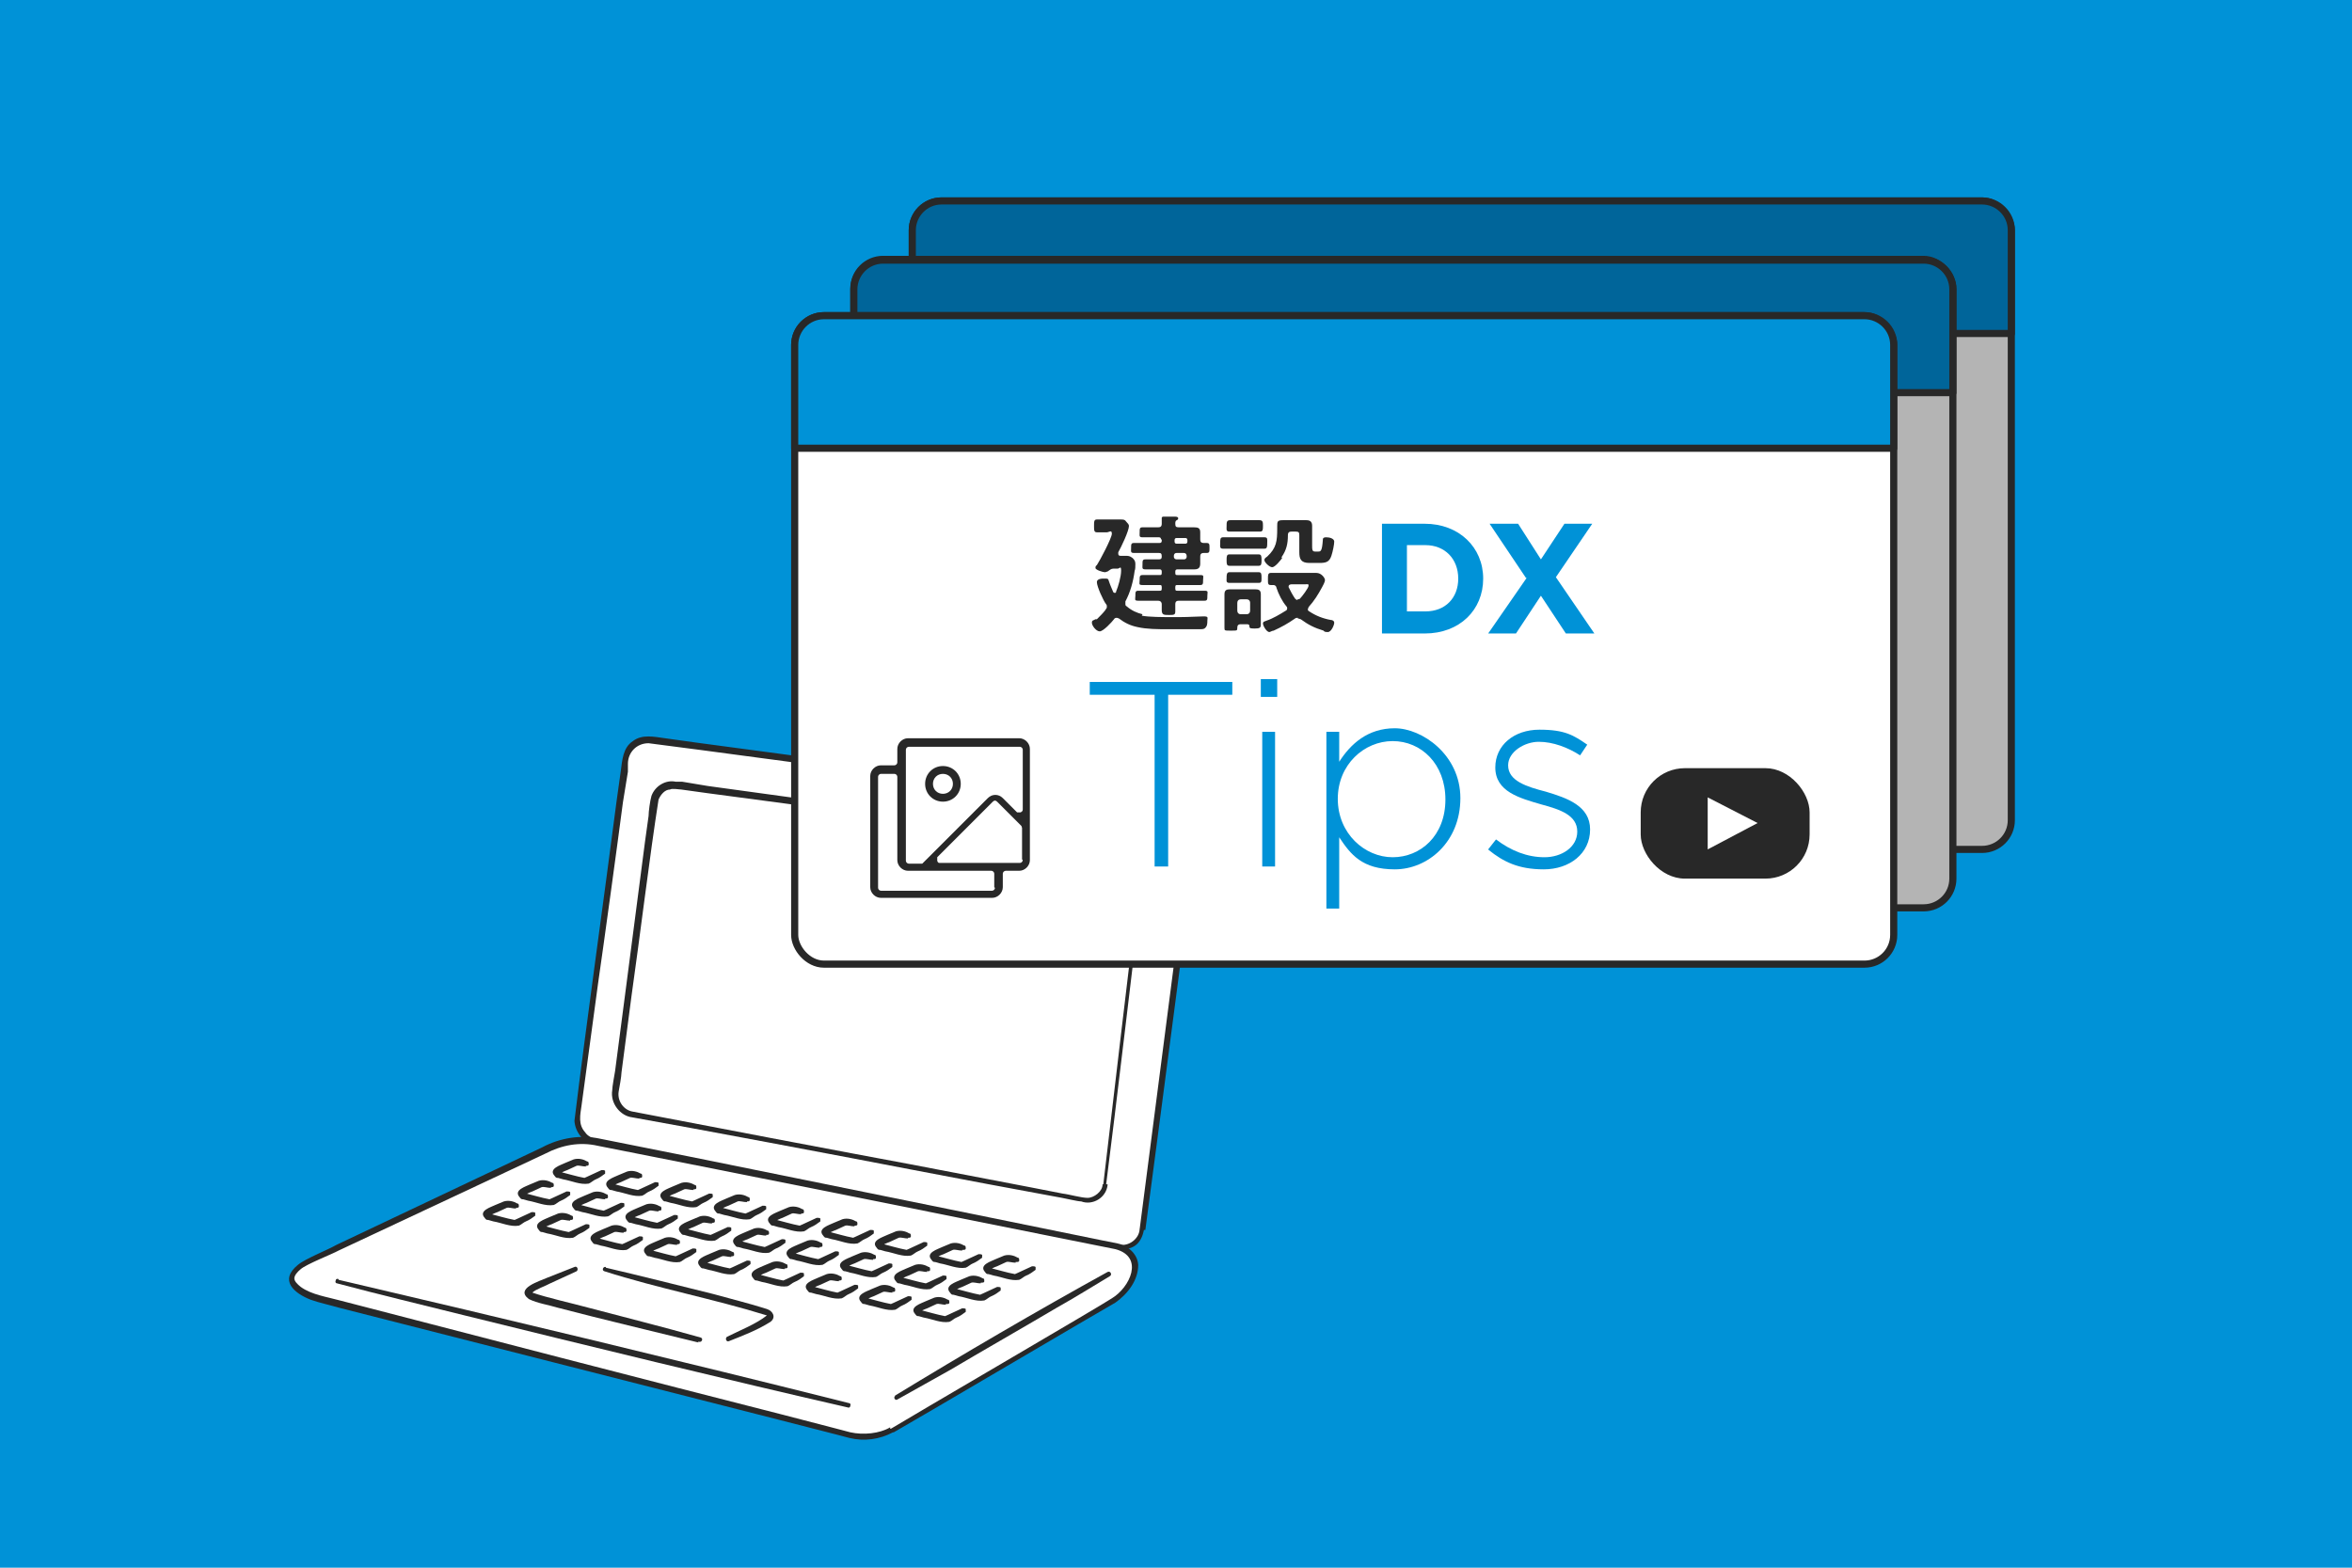<?xml version="1.0" encoding="UTF-8"?>
<svg xmlns="http://www.w3.org/2000/svg" width="330" height="220" version="1.1" viewBox="0 0 330 220">
  <defs>
    <style>
      .cls-1 {
        fill: #fff;
      }

      .cls-2, .cls-3, .cls-4 {
        fill: none;
      }

      .cls-5, .cls-6 {
        fill: #0092d7;
      }

      .cls-3, .cls-6, .cls-7 {
        stroke-linecap: round;
        stroke-linejoin: round;
      }

      .cls-3, .cls-6, .cls-7, .cls-4 {
        stroke: #282828;
      }

      .cls-8 {
        isolation: isolate;
      }

      .cls-9 {
        fill: #282828;
      }

      .cls-10 {
        fill: #b4b4b4;
      }

      .cls-7 {
        fill: #00659a;
      }

      .cls-4 {
        stroke-miterlimit: 10;
      }
    </style>
  </defs>
  <!-- Generator: Adobe Illustrator 28.7.3, SVG Export Plug-In . SVG Version: 1.2.0 Build 164)  -->
  <g>
    <g id="_レイヤー_1">
      <rect class="cls-5" width="330" height="220"/>
      <g>
        <g>
          <g>
            <path class="cls-1" d="M160.2,172.5c-.2,1.7-1.8,2.8-3.4,2.5l-73.2-14.7c-1.7-.3-2.9-2-2.6-3.7l6.7-50.1c.2-1.7,1.8-2.9,3.5-2.7l73.6,9.7c1.7.2,2.9,1.8,2.7,3.5l-7.3,55.5Z"/>
            <path class="cls-9" d="M160.5,172.6c-.8,4.1-4.7,2.5-7.6,2l-8.4-1.7c-10.7-2.1-39.5-7.9-50.5-10.1l-8.4-1.7-2.1-.4c-1.6-.3-2.8-1.8-2.9-3.4,1.6-13.2,4.2-31.6,5.9-44.8l.6-4.3c.2-1.5.3-3.3,1.7-4.2,1.3-1,3-.6,4.5-.4l4.3.6c5.4.7,20,2.7,25.5,3.4,2.7.4,36.5,4.8,38.3,5.1,1.2.2,3.1.3,4.3.7,1.5.5,2.5,2.3,2.3,3.9-1.8,13.2-5.5,41.9-7.3,55.3h-.2ZM159.9,172.5c1.8-13.7,5.4-42,7.2-55.4.2-1.3-.6-2.6-1.7-3-1-.3-3-.4-4.2-.6-1.6-.2-35.8-4.7-38.3-5-8.8-1.1-23.2-3.1-31.9-4.2-1.7,0-2.9,1.3-2.9,2.9v1.1c0,0-.7,4.3-.7,4.3-.7,5.4-2.7,20-3.5,25.5l-2.3,17c-.2,1.4-.5,2.7.5,3.8.7,1.1,2.6,1.1,3.7,1.4l8.4,1.7c11.1,2.2,39.7,8,50.5,10.2l8.4,1.7c1.4.3,2.8.6,4.2.8,1.3.1,2.6-1,2.6-2.3h0Z"/>
          </g>
          <g>
            <path class="cls-1" d="M155.1,166.3c-.2,1.4-1.5,2.4-2.9,2.1l-63.5-12c-1.4-.3-2.4-1.7-2.2-3.1l5.4-40.7c.2-1.4,1.5-2.5,3-2.3l63.3,8.5c1.4.2,2.5,1.5,2.3,3l-5.3,44.5h-.1Z"/>
            <path class="cls-9" d="M155.4,166.3c-.2,1.8-2.1,2.9-3.7,2.3-.5,0-2.1-.4-2.7-.5-4.4-.8-16.7-3.1-21.3-4-7.7-1.5-31.6-6-39-7.3-1.7-.2-3.1-2-2.8-3.8,0-.5.3-2.1.4-2.7.3-2.2,1.1-8.4,1.4-10.7.6-4.7,2.2-16.9,2.8-21.5l.5-3.6c0-.6.2-2.1.4-2.8.5-1.4,2-2.3,3.4-2h.9c0,0,3.6.6,3.6.6,12.9,1.8,36.9,5,50,6.8l7.1,1c3.4.2,4.7,1.7,4,5.1-1.1,9.1-4,33.7-5.2,43h.2ZM154.8,166.2c1.1-9.5,4-33.8,5.1-43,.6-3.1-.3-4-3.4-4.2l-7.2-1c-13.2-1.7-37.1-5-50.1-6.7l-3.6-.5c-.3,0-1.3-.2-1.6,0-.7,0-1.3.7-1.6,1.4-1.2,7.6-2.7,19.9-3.8,27.6-.3,2.3-1.1,8.5-1.4,10.7,0,.5-.3,2.2-.4,2.7-.2,1.3.7,2.6,2,2.8,7.2,1.4,31.4,6,39,7.4,4.6.9,16.8,3.2,21.3,4.1.9.1,2.6.6,3.5.6s2.1-.9,2.1-1.9h0Z"/>
          </g>
          <g>
            <path class="cls-1" d="M125.1,200.8c-1.5.9-4,1.2-5.7.8l-74.8-19.2c-1.7-.4-3.3-1.5-3.7-2.3s.6-2.1,2.1-2.9l34.4-16.2c1.5-.7,4.2-1,5.8-.7l73.3,14.8c1.7.3,2.8,1.8,2.6,3.3s-1.6,3.4-3.1,4.3l-31,18.2h0Z"/>
            <path class="cls-9" d="M125.3,201c-1.9,1-4,1.3-6.1.8l-1.9-.5-7.8-2c-17.3-4.4-44.7-11.4-62-15.8-1-.3-2.8-.7-3.9-1.1-2.3-.9-4.5-2.7-1.8-4.9,1.1-.9,4.2-2.1,5.4-2.8l28.9-13.7c2.4-1.3,5.4-1.8,8.1-1.2,14.2,2.8,40.5,8.2,54.9,11.1l15.7,3.2,2,.4c1.5.3,2.8,1.5,2.9,3,0,2.2-1.5,4.1-3.2,5.3-1.3.7-29.1,17.1-31.1,18.2h0ZM125,200.5c2.1-1.3,29.7-17.4,31-18.3,2.5-1.5,4.6-5.8.5-6.9l-2-.4c-20.9-4.2-49.8-10-70.6-14.1-2.6-.6-5.1-.1-7.4,1.1l-29,13.6c-.9.5-4.5,1.9-5.3,2.6-.5.4-.9.9-.9,1.3s.4.8.9,1.2c1.5,1.1,3.7,1.4,5.5,1.9,17.3,4.5,44.7,11.6,62,16l7.7,2,1.9.5c1.8.4,4.1.2,5.6-.7h0v.2Z"/>
          </g>
          <g>
            <line class="cls-2" x1="125.6" y1="196.1" x2="155.5" y2="178.8"/>
            <path class="cls-9" d="M125.5,195.9c9.5-5.8,20.1-12,29.9-17.4.4-.2.7.4.3.6-2.5,1.5-4.9,3-7.4,4.4-3.7,2.2-11.2,6.5-14.9,8.7-2.5,1.4-5,2.8-7.5,4.2-.3.2-.6-.3-.3-.5h-.1Z"/>
          </g>
          <g>
            <line class="cls-2" x1="47.5" y1="179.9" x2="119" y2="197.3"/>
            <path class="cls-9" d="M47.5,179.6c23.1,5.4,48.5,11.5,71.6,17.3.2,0,.3.2.2.4,0,.2-.2.3-.4.2-16.6-3.8-37.1-8.8-53.7-12.9-6-1.5-11.9-2.9-17.9-4.5-.2,0-.3-.2-.2-.4,0-.2.2-.3.4-.2h0Z"/>
          </g>
          <g>
            <g>
              <path class="cls-1" d="M85,178.2c3.8,1.1,17,4.2,22.1,5.7s-.4,1.7-1.1,2.2-1.9,1-3.8,1.8"/>
              <path class="cls-9" d="M85,177.9c4.3,1,10.7,2.6,15.1,3.7,2.5.7,5,1.3,7.5,2.1.9.3,1.3,1.2.5,1.8-1.9,1.2-3.8,1.9-5.8,2.7-.4.2-.6-.4-.3-.6,1.8-.9,4.1-1.8,5.6-3,0,0,0,.1,0,0-7.4-2.3-15.3-3.8-22.8-6.2-.4-.1-.2-.7.2-.6h0Z"/>
            </g>
            <g>
              <path class="cls-1" d="M98.1,188.2c-3.8-1.1-17.8-4.5-23-6-2.6-.8.4-1.8,1.1-2.2s2.6-1.1,4.5-2"/>
              <path class="cls-9" d="M98,188.4c-6.1-1.5-13.7-3.3-19.8-4.9-1.3-.4-2.8-.6-4-1.2-2-1.5,1.5-2.5,2.6-3l3.8-1.5c.4-.2.6.4.3.6l-3.7,1.7c-.5.3-2.2.9-2.5,1.3h0c2,.7,5.6,1.5,7.8,2.1,5.3,1.4,10.5,2.7,15.8,4.2.4.1.2.7-.2.6h-.2Z"/>
            </g>
            <g>
              <path class="cls-1" d="M82.3,163.4c-.4-.1-1.2-.4-1.6-.2-.8.3-1.5.6-2.1.9s-1,.5-.2.8c2.2.6,3.1.8,3.6.9s.5,0,.9-.3c.6-.3,1.5-.8,1.8-1"/>
              <path class="cls-9" d="M82.2,163.7c-.5,0-1-.2-1.3-.1l-1.3.6c-.3.1-1,.4-1.2.6v-.4h0c1.2.3,2.5.7,3.6.9,0,0,.7-.3,1.1-.5l1.3-.6c.2,0,.4,0,.5.1v.4c-.4.3-.8.6-1.3.8-.3.1-.7.5-1,.6-1.2.2-2.4-.4-3.6-.6l-.7-.2c-.2,0-.3,0-.5-.3-.9-1,.9-1.5,1.5-1.8.3-.1.9-.4,1.2-.5.7-.2,1.4,0,1.9.3.2,0,.2.2.2.4s-.2.2-.4.2h0Z"/>
            </g>
            <g>
              <path class="cls-1" d="M89.8,165.1c-.4-.1-1.2-.4-1.6-.2-.8.3-1.5.6-2.1.9s-1,.5-.2.8c2.2.6,3.1.8,3.6.9s.5,0,.9-.3c.6-.3,1.5-.8,1.8-1"/>
              <path class="cls-9" d="M89.7,165.4c-.5,0-1-.2-1.3-.1l-1.3.6c-.3.1-1,.4-1.2.6v-.4h0c1.2.3,2.5.7,3.6.9,0,0,.7-.3,1.1-.5l1.3-.6c.2,0,.4,0,.5.1v.4c-.4.3-.8.6-1.3.8-.3.1-.7.5-1,.6-1.2.2-2.4-.4-3.6-.6l-.7-.2c-.2,0-.3,0-.5-.3-.9-1,.9-1.5,1.5-1.8.3-.1.9-.4,1.2-.5.7-.2,1.4,0,1.9.3.2,0,.2.2.2.4s-.2.2-.4.2h0Z"/>
            </g>
            <g>
              <path class="cls-1" d="M97.4,166.8c-.4-.1-1.2-.4-1.6-.2-.8.3-1.5.6-2.1.9s-1,.5-.2.8c2.2.6,3.1.8,3.6.9s.5,0,.9-.3c.6-.3,1.5-.8,1.8-1"/>
              <path class="cls-9" d="M97.3,167c-.5,0-1-.2-1.3-.1l-1.3.6c-.3.1-1,.4-1.2.6v-.4h0c1.2.3,2.5.7,3.6.9,0,0,.7-.3,1.1-.5l1.3-.6c.2,0,.4,0,.5.1v.4c-.4.3-.8.6-1.3.8-.3.1-.7.5-1,.6-1.2.2-2.4-.4-3.6-.6l-.7-.2c-.2,0-.3,0-.5-.3-.9-1,.9-1.5,1.5-1.8.3-.1.9-.4,1.2-.5.7-.2,1.4,0,1.9.3.2,0,.2.2.2.4s-.2.2-.4.2h0Z"/>
            </g>
            <g>
              <path class="cls-1" d="M104.9,168.4c-.4-.1-1.2-.4-1.6-.2-.8.3-1.5.6-2.1.9s-1,.5-.2.8c2.2.6,3.1.8,3.6.9s.5,0,.9-.3c.6-.3,1.5-.8,1.8-1"/>
              <path class="cls-9" d="M104.8,168.7c-.5,0-1-.2-1.3-.1l-1.3.6c-.3.1-1,.4-1.2.6v-.4h0c1.2.3,2.5.7,3.6.9,0,0,.7-.3,1.1-.5l1.3-.6c.2,0,.4,0,.5.1v.4c-.4.3-.8.6-1.3.8-.3.1-.7.5-1,.6-1.2.2-2.4-.4-3.6-.6l-.7-.2c-.2,0-.3,0-.5-.3-.9-1,.9-1.5,1.5-1.8.3-.1.9-.4,1.2-.5.7-.2,1.4,0,1.9.3.2,0,.2.2.2.4s-.2.2-.4.2h0Z"/>
            </g>
            <g>
              <path class="cls-1" d="M112.4,170.1c-.4-.1-1.2-.4-1.6-.2-.8.3-1.5.6-2.1.9s-1,.5-.2.8c2.2.6,3.1.8,3.6.9s.5,0,.9-.3c.6-.3,1.5-.8,1.8-1"/>
              <path class="cls-9" d="M112.4,170.4c-.5,0-1-.2-1.3-.1l-1.3.6c-.3.1-1,.4-1.2.6v-.4h0c1.2.3,2.5.7,3.6.9,0,0,.7-.3,1.1-.5l1.3-.6c.2,0,.4,0,.5.1v.4c-.4.3-.8.6-1.3.8-.3.1-.7.5-1,.6-1.2.2-2.4-.4-3.6-.6l-.7-.2c-.2,0-.3,0-.5-.3-.9-1,.9-1.5,1.5-1.8.3-.1.9-.4,1.2-.5.7-.2,1.4,0,1.9.3.2,0,.2.2.2.4s-.2.2-.4.2h0Z"/>
            </g>
            <g>
              <path class="cls-1" d="M120,171.8c-.4-.1-1.2-.4-1.6-.2-.8.3-1.5.6-2.1.9s-1,.5-.2.8c2.2.6,3.1.8,3.6.9s.5,0,.9-.3c.6-.3,1.5-.8,1.8-1"/>
              <path class="cls-9" d="M119.9,172.1c-.5,0-1-.2-1.3-.1l-1.3.6c-.3.1-1,.4-1.2.6v-.4h0c1.2.3,2.5.7,3.6.9,0,0,.7-.3,1.1-.5l1.3-.6c.2,0,.4,0,.5.1v.4c-.4.3-.8.6-1.3.8-.3.1-.7.5-1,.6-1.2.2-2.4-.4-3.6-.6l-.7-.2c-.2,0-.3,0-.5-.3-.9-1,.9-1.5,1.5-1.8.3-.1.9-.4,1.2-.5.7-.2,1.4,0,1.9.3.2,0,.2.2.2.4s-.2.2-.4.2h0Z"/>
            </g>
            <g>
              <path class="cls-1" d="M127.5,173.5c-.4-.1-1.2-.4-1.6-.2-.8.3-1.5.6-2.1.9s-1,.5-.2.8c2.2.6,3.1.8,3.6.9s.5,0,.9-.3c.6-.3,1.5-.8,1.8-1"/>
              <path class="cls-9" d="M127.4,173.8c-.5,0-1-.2-1.3-.1l-1.3.6c-.3.1-1,.4-1.2.6v-.4h0c1.2.3,2.5.7,3.6.9,0,0,.7-.3,1.1-.5l1.3-.6c.2,0,.4,0,.5.1v.4c-.4.3-.8.6-1.3.8-.3.1-.7.5-1,.6-1.2.2-2.4-.4-3.6-.6l-.7-.2c-.2,0-.3,0-.5-.3-.9-1,.9-1.5,1.5-1.8.3-.1.9-.4,1.2-.5.7-.2,1.4,0,1.9.3.2,0,.2.2.2.4s-.2.2-.4.2h0Z"/>
            </g>
            <g>
              <path class="cls-1" d="M135.1,175.2c-.4-.1-1.2-.4-1.6-.2-.8.3-1.5.6-2.1.9s-1,.5-.2.8c2.2.6,3.1.8,3.6.9s.5,0,.9-.3c.6-.3,1.5-.8,1.8-1"/>
              <path class="cls-9" d="M135,175.5c-.5,0-1-.2-1.3-.1l-1.3.6c-.3.1-1,.4-1.2.6v-.4h.1c1.2.3,2.5.7,3.6.9,0,0,.7-.3,1.1-.5l1.3-.6c.2,0,.4,0,.5.1v.4c-.4.3-.8.6-1.3.8-.3.1-.7.5-1,.6-1.2.2-2.4-.4-3.6-.6l-.7-.2c-.2,0-.3,0-.5-.3-.9-1,.9-1.5,1.5-1.8.3-.1.9-.4,1.2-.5.7-.2,1.4,0,1.9.3.2,0,.2.2.2.4s-.2.2-.4.2h-.1Z"/>
            </g>
            <g>
              <path class="cls-1" d="M142.6,176.9c-.4-.1-1.2-.4-1.6-.2-.8.3-1.5.6-2.1.9s-1,.5-.2.8c2.2.6,3.1.8,3.6.9s.5,0,.9-.3c.6-.3,1.5-.8,1.8-1"/>
              <path class="cls-9" d="M142.5,177.2c-.5,0-1-.2-1.3-.1l-1.3.6c-.3.1-1,.4-1.2.6v-.4h.1c1.2.3,2.5.7,3.6.9,0,0,.7-.3,1.1-.5l1.3-.6c.2,0,.4,0,.5.1v.4c-.4.3-.8.6-1.3.8-.3.1-.7.5-1,.6-1.2.2-2.4-.4-3.6-.6l-.7-.2c-.2,0-.3,0-.5-.3-.9-1,.9-1.5,1.5-1.8.3-.1.9-.4,1.2-.5.7-.2,1.4,0,1.9.3.2,0,.2.2.2.4s-.2.2-.4.2h-.1Z"/>
            </g>
            <g>
              <path class="cls-1" d="M77.4,166.4c-.4-.1-1.2-.4-1.6-.2-.8.3-1.5.6-2.1.9s-1,.5-.2.8c2.2.6,3.1.8,3.6.9s.5,0,.9-.3c.6-.3,1.5-.8,1.8-1"/>
              <path class="cls-9" d="M77.3,166.7c-.5,0-1-.2-1.3-.1l-1.3.6c-.3.1-1,.4-1.2.6v-.4h0c1.2.3,2.5.7,3.6.9,0,0,.7-.3,1.1-.5l1.3-.6c.2,0,.4,0,.5.1v.4c-.4.3-.8.6-1.3.8-.3.1-.7.5-1,.6-1.2.2-2.4-.4-3.6-.6l-.7-.2c-.2,0-.3,0-.5-.3-.9-1,.9-1.5,1.5-1.8.3-.1.9-.4,1.2-.5.7-.2,1.4,0,1.9.3.2,0,.2.2.2.4s-.2.2-.4.2h0Z"/>
            </g>
            <g>
              <path class="cls-1" d="M84.9,168.1c-.4-.1-1.2-.4-1.6-.2-.8.3-1.5.6-2.1.9s-1,.5-.2.8c2.2.6,3.1.8,3.6.9s.5,0,.9-.3c.6-.3,1.5-.8,1.8-1"/>
              <path class="cls-9" d="M84.9,168.3c-.5,0-1-.2-1.3-.1l-1.3.6c-.3.1-1,.4-1.2.6v-.4h0c1.2.3,2.5.7,3.6.9,0,0,.7-.3,1.1-.5l1.3-.6c.2,0,.4,0,.5.1v.4c-.4.3-.8.6-1.3.8-.3.1-.7.5-1,.6-1.2.2-2.4-.4-3.6-.6l-.7-.2c-.2,0-.3,0-.5-.3-.9-1,.9-1.5,1.5-1.8.3-.1.9-.4,1.2-.5.7-.2,1.4,0,1.9.3.2,0,.2.2.2.4s-.2.2-.4.2h0Z"/>
            </g>
            <g>
              <path class="cls-1" d="M92.5,169.7c-.4-.1-1.2-.4-1.6-.2-.8.3-1.5.6-2.1.9s-1,.5-.2.8c2.2.6,3.1.8,3.6.9s.5,0,.9-.3c.6-.3,1.5-.8,1.8-1"/>
              <path class="cls-9" d="M92.4,170c-.5,0-1-.2-1.3-.1l-1.3.6c-.3.1-1,.4-1.2.6v-.4h0c1.2.3,2.5.7,3.6.9,0,0,.7-.3,1.1-.5l1.3-.6c.2,0,.4,0,.5.1v.4c-.4.3-.8.6-1.3.8-.3.1-.7.5-1,.6-1.2.2-2.4-.4-3.6-.6l-.7-.2c-.2,0-.3,0-.5-.3-.9-1,.9-1.5,1.5-1.8.3-.1.9-.4,1.2-.5.7-.2,1.4,0,1.9.3.2,0,.2.2.2.4s-.2.2-.4.2h0Z"/>
            </g>
            <g>
              <path class="cls-1" d="M100,171.4c-.4-.1-1.2-.4-1.6-.2-.8.3-1.5.6-2.1.9s-1,.5-.2.8c2.2.6,3.1.8,3.6.9s.5,0,.9-.3c.6-.3,1.5-.8,1.8-1"/>
              <path class="cls-9" d="M99.9,171.7c-.5,0-1-.2-1.3-.1l-1.3.6c-.3.1-1,.4-1.2.6v-.4h0c1.2.3,2.5.7,3.6.9,0,0,.7-.3,1.1-.5l1.3-.6c.2,0,.4,0,.5.1v.4c-.4.3-.8.6-1.3.8-.3.1-.7.5-1,.6-1.2.2-2.4-.4-3.6-.6l-.7-.2c-.2,0-.3,0-.5-.3-.9-1,.9-1.5,1.5-1.8.3-.1.9-.4,1.2-.5.7-.2,1.4,0,1.9.3.2,0,.2.2.2.4s-.2.2-.4.2h0Z"/>
            </g>
            <g>
              <path class="cls-1" d="M107.6,173.1c-.4-.1-1.2-.4-1.6-.2-.8.3-1.5.6-2.1.9s-1,.5-.2.8c2.2.6,3.1.8,3.6.9s.5,0,.9-.3c.6-.3,1.5-.8,1.8-1"/>
              <path class="cls-9" d="M107.5,173.4c-.5,0-1-.2-1.3-.1l-1.3.6c-.3.1-1,.4-1.2.6v-.4h0c1.2.3,2.5.7,3.6.9,0,0,.7-.3,1.1-.5l1.3-.6c.2,0,.4,0,.5.1v.4c-.4.3-.8.6-1.3.8-.3.1-.7.5-1,.6-1.2.2-2.4-.4-3.6-.6l-.7-.2c-.2,0-.3,0-.5-.3-.9-1,.9-1.5,1.5-1.8.3-.1.9-.4,1.2-.5.7-.2,1.4,0,1.9.3.2,0,.2.2.2.4s-.2.2-.4.2h0Z"/>
            </g>
            <g>
              <path class="cls-1" d="M115.1,174.8c-.4-.1-1.2-.4-1.6-.2-.8.3-1.5.6-2.1.9s-1,.5-.2.8c2.2.6,3.1.8,3.6.9s.5,0,.9-.3c.6-.3,1.5-.8,1.8-1"/>
              <path class="cls-9" d="M115,175.1c-.5,0-1-.2-1.3-.1l-1.3.6c-.3.1-1,.4-1.2.6v-.4h0c1.2.3,2.5.7,3.6.9,0,0,.7-.3,1.1-.5l1.3-.6c.2,0,.4,0,.5.1v.4c-.4.3-.8.6-1.3.8-.3.1-.7.5-1,.6-1.2.2-2.4-.4-3.6-.6l-.7-.2c-.2,0-.3,0-.5-.3-.9-1,.9-1.5,1.5-1.8.3-.1.9-.4,1.2-.5.7-.2,1.4,0,1.9.3.2,0,.2.2.2.4s-.2.2-.4.2h0Z"/>
            </g>
            <g>
              <path class="cls-1" d="M122.6,176.5c-.4-.1-1.2-.4-1.6-.2-.8.3-1.5.6-2.1.9s-1,.5-.2.8c2.2.6,3.1.8,3.6.9s.5,0,.9-.3c.6-.3,1.5-.8,1.8-1"/>
              <path class="cls-9" d="M122.5,176.8c-.5,0-1-.2-1.3-.1l-1.3.6c-.3.1-1,.4-1.2.6v-.4h0c1.2.3,2.5.7,3.6.9,0,0,.7-.3,1.1-.5l1.3-.6c.2,0,.4,0,.5.1v.4c-.4.3-.8.6-1.3.8-.3.1-.7.5-1,.6-1.2.2-2.4-.4-3.6-.6l-.7-.2c-.2,0-.3,0-.5-.3-.9-1,.9-1.5,1.5-1.8.3-.1.9-.4,1.2-.5.7-.2,1.4,0,1.9.3.2,0,.2.2.2.4s-.2.2-.4.2h0Z"/>
            </g>
            <g>
              <path class="cls-1" d="M130.2,178.2c-.4-.1-1.2-.4-1.6-.2-.8.3-1.5.6-2.1.9s-1,.5-.2.8c2.2.6,3.1.8,3.6.9s.5,0,.9-.3c.6-.3,1.5-.8,1.8-1"/>
              <path class="cls-9" d="M130.1,178.5c-.5,0-1-.2-1.3-.1l-1.3.6c-.3.1-1,.4-1.2.6v-.4h0c1.2.3,2.5.7,3.6.9,0,0,.7-.3,1.1-.5l1.3-.6c.2,0,.4,0,.5.1v.4c-.4.3-.8.6-1.3.8-.3.1-.7.5-1,.6-1.2.2-2.4-.4-3.6-.6l-.7-.2c-.2,0-.3,0-.5-.3-.9-1,.9-1.5,1.5-1.8.3-.1.9-.4,1.2-.5.7-.2,1.4,0,1.9.3.2,0,.2.2.2.4s-.2.2-.4.2h-.1Z"/>
            </g>
            <g>
              <path class="cls-1" d="M137.7,179.9c-.4-.1-1.2-.4-1.6-.2-.8.3-1.5.6-2.1.9s-1,.5-.2.8c2.2.6,3.1.8,3.6.9s.5,0,.9-.3c.6-.3,1.5-.8,1.8-1"/>
              <path class="cls-9" d="M137.6,180.1c-.5,0-1-.2-1.3-.1l-1.3.6c-.3.1-1,.4-1.2.6v-.4h.1c1.2.3,2.5.7,3.6.9,0,0,.7-.3,1.1-.5l1.3-.6c.2,0,.4,0,.5.1v.4c-.4.3-.8.6-1.3.8-.3.1-.7.5-1,.6-1.2.2-2.4-.4-3.6-.6l-.7-.2c-.2,0-.3,0-.5-.3-.9-1,.9-1.5,1.5-1.8.3-.1.9-.4,1.2-.5.7-.2,1.4,0,1.9.3.2,0,.2.2.2.4s-.2.2-.4.2h-.1Z"/>
            </g>
            <g>
              <path class="cls-1" d="M72.5,169.3c-.4-.1-1.2-.4-1.6-.2-.8.3-1.5.6-2.1.9s-1,.5-.2.8c2.2.6,3.1.8,3.6.9s.5,0,.9-.3c.6-.3,1.5-.8,1.8-1"/>
              <path class="cls-9" d="M72.4,169.6c-.5,0-1-.2-1.3-.1l-1.3.6c-.3.1-1,.4-1.2.6v-.4h0c1.2.3,2.5.7,3.6.9,0,0,.7-.3,1.1-.5l1.3-.6c.2,0,.4,0,.5.1v.4c-.4.3-.8.6-1.3.8-.3.1-.7.5-1,.6-1.2.2-2.4-.4-3.6-.6l-.7-.2c-.2,0-.3,0-.5-.3-.9-1,.9-1.5,1.5-1.8.3-.1.9-.4,1.2-.5.7-.2,1.4,0,1.9.3.2,0,.2.2.2.4s-.2.2-.4.2h0Z"/>
            </g>
            <g>
              <path class="cls-1" d="M80.1,171c-.4-.1-1.2-.4-1.6-.2-.8.3-1.5.6-2.1.9s-1,.5-.2.8c2.2.6,3.1.8,3.6.9s.5,0,.9-.3c.6-.3,1.5-.8,1.8-1"/>
              <path class="cls-9" d="M80,171.3c-.5,0-1-.2-1.3-.1l-1.3.6c-.3.1-1,.4-1.2.6v-.4h0c1.2.3,2.5.7,3.6.9,0,0,.7-.3,1.1-.5l1.3-.6c.2,0,.4,0,.5.1v.4c-.4.3-.8.6-1.3.8-.3.1-.7.5-1,.6-1.2.2-2.4-.4-3.6-.6l-.7-.2c-.2,0-.3,0-.5-.3-.9-1,.9-1.5,1.5-1.8.3-.1.9-.4,1.2-.5.7-.2,1.4,0,1.9.3.2,0,.2.2.2.4s-.2.2-.4.2h0Z"/>
            </g>
            <g>
              <path class="cls-1" d="M87.6,172.7c-.4-.1-1.2-.4-1.6-.2-.8.3-1.5.6-2.1.9s-1,.5-.2.8c2.2.6,3.1.8,3.6.9s.5,0,.9-.3c.6-.3,1.5-.8,1.8-1"/>
              <path class="cls-9" d="M87.5,173c-.5,0-1-.2-1.3-.1l-1.3.6c-.3.1-1,.4-1.2.6v-.4h0c1.2.3,2.5.7,3.6.9,0,0,.7-.3,1.1-.5l1.3-.6c.2,0,.4,0,.5.1v.4c-.4.3-.8.6-1.3.8-.3.1-.7.5-1,.6-1.2.2-2.4-.4-3.6-.6l-.7-.2c-.2,0-.3,0-.5-.3-.9-1,.9-1.5,1.5-1.8.3-.1.9-.4,1.2-.5.7-.2,1.4,0,1.9.3.2,0,.2.2.2.4s-.2.2-.4.2h0Z"/>
            </g>
            <g>
              <path class="cls-1" d="M95.1,174.4c-.4-.1-1.2-.4-1.6-.2-.8.3-1.5.6-2.1.9s-1,.5-.2.8c2.2.6,3.1.8,3.6.9s.5,0,.9-.3c.6-.3,1.5-.8,1.8-1"/>
              <path class="cls-9" d="M95,174.7c-.5,0-1-.2-1.3-.1l-1.3.6c-.3.1-1,.4-1.2.6v-.4h0c1.2.3,2.5.7,3.6.9,0,0,.7-.3,1.1-.5l1.3-.6c.2,0,.4,0,.5.1v.4c-.4.3-.8.6-1.3.8-.3.1-.7.5-1,.6-1.2.2-2.4-.4-3.6-.6l-.7-.2c-.2,0-.3,0-.5-.3-.9-1,.9-1.5,1.5-1.8.3-.1.9-.4,1.2-.5.7-.2,1.4,0,1.9.3.2,0,.2.2.2.4s-.2.2-.4.2h0Z"/>
            </g>
            <g>
              <path class="cls-1" d="M102.7,176.1c-.4-.1-1.2-.4-1.6-.2-.8.3-1.5.6-2.1.9s-1,.5-.2.8c2.2.6,3.1.8,3.6.9s.5,0,.9-.3c.6-.3,1.5-.8,1.8-1"/>
              <path class="cls-9" d="M102.6,176.4c-.5,0-1-.2-1.3-.1l-1.3.6c-.3.1-1,.4-1.2.6v-.4h0c1.2.3,2.5.7,3.6.9,0,0,.7-.3,1.1-.5l1.3-.6c.2,0,.4,0,.5.1v.4c-.4.3-.8.6-1.3.8-.3.1-.7.5-1,.6-1.2.2-2.4-.4-3.6-.6l-.7-.2c-.2,0-.3,0-.5-.3-.9-1,.9-1.5,1.5-1.8.3-.1.9-.4,1.2-.5.7-.2,1.4,0,1.9.3.2,0,.2.2.2.4s-.2.2-.4.2h0Z"/>
            </g>
            <g>
              <path class="cls-1" d="M110.2,177.8c-.4-.1-1.2-.4-1.6-.2-.8.3-1.5.6-2.1.9s-1,.5-.2.8c2.2.6,3.1.8,3.6.9s.5,0,.9-.3c.6-.3,1.5-.8,1.8-1"/>
              <path class="cls-9" d="M110.1,178.1c-.5,0-1-.2-1.3-.1l-1.3.6c-.3.1-1,.4-1.2.6v-.4h0c1.2.3,2.5.7,3.6.9,0,0,.7-.3,1.1-.5l1.3-.6c.2,0,.4,0,.5.1v.4c-.4.3-.8.6-1.3.8-.3.1-.7.5-1,.6-1.2.2-2.4-.4-3.6-.6l-.7-.2c-.2,0-.3,0-.5-.3-.9-1,.9-1.5,1.5-1.8.3-.1.9-.4,1.2-.5.7-.2,1.4,0,1.9.3.2,0,.2.2.2.4s-.2.2-.4.2h0Z"/>
            </g>
            <g>
              <path class="cls-1" d="M117.8,179.5c-.4-.1-1.2-.4-1.6-.2-.8.3-1.5.6-2.1.9s-1,.5-.2.8c2.2.6,3.1.8,3.6.9s.5,0,.9-.3c.6-.3,1.5-.8,1.8-1"/>
              <path class="cls-9" d="M117.7,179.8c-.5,0-1-.2-1.3-.1l-1.3.6c-.3.1-1,.4-1.2.6v-.4h0c1.2.3,2.5.7,3.6.9,0,0,.7-.3,1.1-.5l1.3-.6c.2,0,.4,0,.5.1v.4c-.4.3-.8.6-1.3.8-.3.1-.7.5-1,.6-1.2.2-2.4-.4-3.6-.6l-.7-.2c-.2,0-.3,0-.5-.3-.9-1,.9-1.5,1.5-1.8.3-.1.9-.4,1.2-.5.7-.2,1.4,0,1.9.3.2,0,.2.2.2.4s-.2.2-.4.2h0Z"/>
            </g>
            <g>
              <path class="cls-1" d="M125.3,181.2c-.4-.1-1.2-.4-1.6-.2-.8.3-1.5.6-2.1.9s-1,.5-.2.8c2.2.6,3.1.8,3.6.9s.5,0,.9-.3c.6-.3,1.5-.8,1.8-1"/>
              <path class="cls-9" d="M125.2,181.4c-.5,0-1-.2-1.3-.1l-1.3.6c-.3.1-1,.4-1.2.6v-.4h0c1.2.3,2.5.7,3.6.9,0,0,.7-.3,1.1-.5l1.3-.6c.2,0,.4,0,.5.1v.4c-.4.3-.8.6-1.3.8-.3.1-.7.5-1,.6-1.2.2-2.4-.4-3.6-.6l-.7-.2c-.2,0-.3,0-.5-.3-.9-1,.9-1.5,1.5-1.8.3-.1.9-.4,1.2-.5.7-.2,1.4,0,1.9.3.2,0,.2.2.2.4s-.2.2-.4.2h0Z"/>
            </g>
            <g>
              <path class="cls-1" d="M132.8,182.8c-.4-.1-1.2-.4-1.6-.2-.8.3-1.5.6-2.1.9s-1,.5-.2.8c2.2.6,3.1.8,3.6.9s.5,0,.9-.3c.6-.3,1.5-.8,1.8-1"/>
              <path class="cls-9" d="M132.7,183.1c-.5,0-1-.2-1.3-.1l-1.3.6c-.3.1-1,.4-1.2.6v-.4h.1c1.2.3,2.5.7,3.6.9,0,0,.7-.3,1.1-.5l1.3-.6c.2,0,.4,0,.5.1v.4c-.4.3-.8.6-1.3.8-.3.1-.7.5-1,.6-1.2.2-2.4-.4-3.6-.6l-.7-.2c-.2,0-.3,0-.5-.3-.9-1,.9-1.5,1.5-1.8.3-.1.9-.4,1.2-.5.7-.2,1.4,0,1.9.3.2,0,.2.2.2.4s-.2.2-.4.2h-.1Z"/>
            </g>
          </g>
        </g>
        <g>
          <g>
            <g>
              <rect class="cls-10" x="128" y="28.2" width="154.2" height="91" rx="4.1" ry="4.1"/>
              <rect class="cls-4" x="128" y="28.2" width="154.2" height="91" rx="4.1" ry="4.1"/>
            </g>
            <path class="cls-7" d="M282.2,46.8v-14.5c0-2.3-1.9-4.1-4.1-4.1h-146c-2.3,0-4.1,1.9-4.1,4.1v14.5h154.2Z"/>
          </g>
          <g>
            <g>
              <rect class="cls-10" x="119.8" y="36.4" width="154.2" height="91" rx="4.1" ry="4.1"/>
              <rect class="cls-4" x="119.8" y="36.4" width="154.2" height="91" rx="4.1" ry="4.1"/>
            </g>
            <path class="cls-7" d="M274,55.1v-14.5c0-2.3-1.9-4.1-4.1-4.1H123.9c-2.3,0-4.1,1.9-4.1,4.1v14.5h154.2Z"/>
          </g>
          <g>
            <g>
              <g>
                <rect class="cls-1" x="111.5" y="44.3" width="154.2" height="91" rx="4.1" ry="4.1"/>
                <rect class="cls-3" x="111.5" y="44.3" width="154.2" height="91" rx="4.1" ry="4.1"/>
              </g>
              <path class="cls-6" d="M265.7,62.9v-14.5c0-2.3-1.9-4.1-4.1-4.1H115.6c-2.3,0-4.1,1.9-4.1,4.1v14.5h154.2Z"/>
            </g>
            <g class="cls-8">
              <g class="cls-8">
                <path class="cls-9" d="M160.2,86.4c1,.2,2.9.2,4.3.2h1.1c1.2,0,2.6-.1,3.3-.1s.5.2.5.6,0,.8-.4,1.1c-.2.1-.4.1-.6.1-.8,0-1.5,0-2.3,0h-2.3c-1.3,0-2.9,0-4.2-.3-1-.2-1.8-.6-2.6-1.2,0,0-.2-.1-.3-.1s-.3,0-.4.2c-.3.4-1.5,1.7-2,1.7s-1.1-.8-1.1-1.2.2-.3.5-.5h.2c.5-.5.9-.9,1.2-1.3,0-.1.2-.2.2-.4s0-.3-.1-.4c-.4-.5-1.3-2.5-1.3-3.1s1-.5,1.3-.5.3.1.4.4c.2.6.4,1,.6,1.5,0,0,.1.1.2.1s.2,0,.2-.2c.3-.7.7-2.1.7-2.9s-.2-.3-.5-.3h-.6c-.3,0-.5.2-.8.4-.1,0-.2.1-.4.1-.2,0-1.3-.3-1.3-.6s.1-.3.2-.4c.4-.6,2.1-3.8,2.1-4.4s-.4-.2-.7-.2h-.5c-.4,0-.7,0-.9,0-.4,0-.4-.3-.4-.9s0-.9.4-.9.5,0,.9,0h1c.5,0,.9,0,1.4,0s.6,0,.9.4c.1.1.3.3.3.5,0,.7-1.1,3-1.5,3.7,0,0,0,.1,0,.2,0,.2.1.3.3.3h.7c.4,0,.6,0,1,.3.2.2.4.4.4.8s0,.8-.1,1c-.2,1.5-.6,3-1.3,4.3,0,.1,0,.2,0,.3,0,.2,0,.3.2.4.7.6,1.4.9,2.2,1.1ZM162.9,75.7c0-.2-.1-.3-.3-.3h-.9c-.5,0-.9,0-1.4,0s-.4-.2-.4-.7,0-.7.4-.7.9,0,1.4,0h.8c.3,0,.5-.1.5-.5s0-.7,0-.8c0-.2.2-.2.3-.2.3,0,1.2,0,1.5,0,.1,0,.5,0,.5.2s0,.2-.2.3c-.2.1-.2.3-.2.5,0,.4.1.5.5.5h1c.4,0,.8,0,1.1,0,.6,0,.9.1.9.7s0,.7,0,1c0,.3.1.5.5.5.1,0,.3,0,.4,0,.4,0,.4.2.4.7s0,.7-.4.7-.3,0-.4,0c-.4,0-.5.2-.5.5,0,.3,0,.7,0,1,0,.6-.3.8-.8.8s-.8,0-1.2,0h-1.2c-.2,0-.3.1-.3.3v.2c0,.3.1.3.3.3h1.3c.6,0,1.3,0,1.9,0s.4.2.4.7,0,.7-.4.7c-.6,0-1.3,0-1.9,0h-1.3c-.2,0-.3,0-.3.3v.2c0,.3.1.3.3.3h2c.6,0,1.2,0,1.8,0s.4.2.4.7,0,.7-.4.7c-.6,0-1.2,0-1.8,0h-1.8c-.3,0-.5.1-.5.5,0,.3,0,.6,0,1,0,.5-.2.5-.9.5s-1,0-1-.7,0-.5,0-.8c0-.3-.2-.5-.5-.5h-1c-.6,0-1.2,0-1.8,0s-.4-.2-.4-.7,0-.7.4-.7c.6,0,1.2,0,1.8,0h1.2c.2,0,.3,0,.3-.3v-.2c0-.3-.1-.3-.3-.3h-.5c-.6,0-1.3,0-1.9,0s-.4-.2-.4-.7,0-.7.4-.7c.6,0,1.3,0,1.9,0h.5c.2,0,.3,0,.3-.3v-.2c0-.2-.1-.3-.3-.3h-.6c-.5,0-.9,0-1.4,0s-.4-.2-.4-.7,0-.7.4-.7.9,0,1.4,0h.5c.3,0,.4-.1.4-.4h0c0-.4-.1-.5-.4-.5h-1.8c-.6,0-1.2,0-1.7,0s-.4-.2-.4-.7,0-.7.4-.7c.6,0,1.2,0,1.7,0h1.9c.2,0,.3-.1.3-.3v-.2ZM166.3,76.3c.2,0,.3-.1.3-.3v-.2c0-.2-.1-.3-.3-.3h-1.2c-.2,0-.3.1-.3.3v.2c0,.2.1.3.3.3h1.2ZM164.7,78.1c0,.3.2.4.4.4h1c.3,0,.4-.2.4-.4h0c0-.4-.2-.5-.4-.5h-1c-.3,0-.4.2-.4.4h0Z"/>
              </g>
              <g class="cls-8">
                <path class="cls-9" d="M173.2,77c-.5,0-1.1,0-1.6,0s-.4-.3-.4-.8,0-.8.4-.8,1.1,0,1.6,0h2.6c.5,0,1.1,0,1.6,0s.4.3.4.8,0,.8-.4.8-1.1,0-1.6,0h-2.6ZM174.1,87.6c-.4,0-.5.2-.5.5,0,.4,0,.4-.9.4s-.9,0-.9-.4,0-.6,0-1v-2.8c0-.3,0-.6,0-.9,0-.6.3-.7.8-.7s.6,0,1,0h1.7c.3,0,.6,0,.8,0,.5,0,.8.1.8.7s0,.6,0,.9v2.3c0,.4,0,.7,0,1.1s-.2.5-.8.5-.8,0-.8-.3c0-.3-.2-.3-.4-.3h-.9ZM173.8,81.8c-.4,0-.8,0-1.3,0s-.4-.3-.4-.7,0-.8.4-.8.8,0,1.3,0h1.5c.4,0,.9,0,1.3,0s.4.3.4.8,0,.7-.4.7-.9,0-1.3,0h-1.5ZM173.8,79.4c-.5,0-.9,0-1.3,0s-.4-.3-.4-.8,0-.8.4-.8.8,0,1.3,0h1.5c.4,0,.9,0,1.3,0s.4.3.4.8,0,.8-.4.8-.9,0-1.3,0h-1.5ZM173.9,74.6c-.5,0-.9,0-1.4,0s-.4-.3-.4-.8,0-.8.5-.8.9,0,1.4,0h1.3c.5,0,.9,0,1.4,0s.5.3.5.8,0,.8-.4.8-.9,0-1.4,0h-1.3ZM173.6,85.7c0,.3.2.5.5.5h.8c.3,0,.5-.2.5-.5v-1.1c0-.3-.2-.5-.5-.5h-.8c-.3,0-.5.2-.5.5v1.1ZM182.1,86.7c-.1,0-.3,0-.4.1-1,.7-1.9,1.2-3,1.7-.2,0-.5.2-.6.2-.4,0-.9-.9-.9-1.2s.3-.3.5-.4c.9-.3,1.9-.9,2.7-1.4.1,0,.2-.2.2-.3s0-.2-.1-.3c-.6-.7-1.1-1.7-1.4-2.6,0-.2-.2-.4-.4-.4-.1,0-.3,0-.4,0-.4,0-.4-.2-.4-.8s0-.9.4-.9c.6,0,1.2,0,1.8,0h3.2c.6,0,1.1,0,1.4,0,.7,0,1.2.7,1.2,1s-.3.8-.4,1c-.6,1.1-1.1,1.9-1.9,2.8,0,.1-.1.2-.1.3s0,.2.2.3c.9.6,1.9,1,3,1.2.2,0,.5.1.5.4s-.4,1.3-.9,1.3-.5-.1-.6-.2c-1.3-.4-2.1-.8-3.2-1.6-.1,0-.2-.1-.4-.1ZM179.9,78.3c-.2.3-1,1.3-1.4,1.3s-1.1-.7-1.1-1,.3-.4.4-.5c1.3-1.2,1.4-2.2,1.4-3.9v-.3c0-.7,0-.9.8-.9h2.6c.2,0,.5,0,.7,0,.6,0,.8.3.8.8v2.8c0,.5,0,.8.4.8h.5c.3,0,.5-.1.6-1.6,0-.2,0-.4.5-.4s1.1.2,1.1.6-.2,1.4-.4,2c-.3.9-.8,1-1.7,1h-1.4c-1.2,0-1.4-.6-1.4-1.5s0-.6,0-1v-1.4c0-.4-.1-.5-.5-.5h-.6c-.3,0-.5.1-.5.5,0,1.2-.2,2.1-.9,3.1ZM182.1,84.1c.1,0,.2,0,.3-.1.3-.3,1.2-1.5,1.2-1.8s-.1-.2-.5-.2h-1.9c0,0-.4,0-.4.3s0,0,0,.1c.3.6.5,1,.9,1.6,0,0,.2.2.3.2Z"/>
              </g>
              <g class="cls-8">
                <path class="cls-5" d="M193.9,73.5h6c4.8,0,8.2,3.3,8.2,7.7h0c0,4.4-3.3,7.7-8.2,7.7h-6v-15.4ZM200,85.8c2.8,0,4.6-1.9,4.6-4.6h0c0-2.8-1.9-4.7-4.6-4.7h-2.6v9.3h2.6Z"/>
                <path class="cls-5" d="M214.1,81.1l-5.1-7.6h4l3.2,5,3.3-5h3.9l-5.1,7.5,5.4,7.9h-4l-3.5-5.3-3.5,5.3h-3.9l5.4-7.8Z"/>
              </g>
              <g class="cls-8">
                <path class="cls-5" d="M161.9,97.5h-9v-1.8h20v1.8h-9v24.1h-1.9v-24.1Z"/>
                <path class="cls-5" d="M176.9,95.3h2.3v2.5h-2.3v-2.5ZM177.1,102.7h1.8v18.9h-1.8v-18.9Z"/>
                <path class="cls-5" d="M186.1,102.7h1.8v4.2c1.6-2.5,4-4.7,7.8-4.7s9.2,3.7,9.2,9.8h0c0,6.2-4.6,10-9.2,10s-6.2-2.1-7.8-4.5v10h-1.8v-24.8ZM202.8,112.2h0c0-5-3.4-8.2-7.4-8.2s-7.7,3.3-7.7,8.1h0c0,4.9,3.8,8.2,7.7,8.2s7.4-3,7.4-8.1Z"/>
                <path class="cls-5" d="M208.8,119.2l1.1-1.4c2.1,1.6,4.4,2.5,6.8,2.5s4.6-1.4,4.6-3.6h0c0-2.3-2.4-3.1-5-3.8-3.1-.9-6.5-1.8-6.5-5.2h0c0-3.1,2.6-5.3,6.2-5.3s4.8.8,6.7,2.1l-1,1.5c-1.7-1.1-3.8-1.9-5.8-1.9s-4.3,1.4-4.3,3.3h0c0,2.2,2.6,3,5.3,3.7,3,.9,6.2,2,6.2,5.3h0c0,3.4-2.9,5.6-6.5,5.6s-5.7-1.1-7.7-2.7Z"/>
              </g>
            </g>
            <g>
              <g>
                <rect class="cls-9" x="230.2" y="107.8" width="23.7" height="15.5" rx="6.2" ry="6.2"/>
                <polygon class="cls-1" points="239.6 119.2 239.6 111.9 246.6 115.5 239.6 119.2"/>
              </g>
              <g>
                <path class="cls-9" d="M132.3,107.5c-1.4,0-2.5,1.1-2.5,2.5s1.1,2.5,2.5,2.5,2.5-1.1,2.5-2.5-1.1-2.5-2.5-2.5ZM132.3,111.4c-.8,0-1.4-.6-1.4-1.4s.6-1.4,1.4-1.4,1.4.6,1.4,1.4-.6,1.4-1.4,1.4Z"/>
                <path class="cls-9" d="M143,103.6h-15.6c-.8,0-1.5.7-1.5,1.5v1.9c0,.2-.2.4-.4.4h-1.9c-.8,0-1.5.7-1.5,1.5v15.6c0,.8.7,1.5,1.5,1.5h15.6c.8,0,1.5-.7,1.5-1.5v-1.9c0-.2.2-.4.4-.4h1.9c.8,0,1.5-.7,1.5-1.5v-15.6c0-.8-.7-1.5-1.5-1.5h0ZM139.6,124.6c0,.2-.2.4-.4.4h-15.6c-.2,0-.4-.2-.4-.4v-15.6c0-.2.2-.4.4-.4h1.9c.2,0,.4.2.4.4v11.7c0,.8.7,1.5,1.5,1.5h11.7c.2,0,.4.2.4.4v1.9h0ZM143.5,120.7c0,.2-.2.4-.4.4h-11.2c-.2,0-.3,0-.4-.3v-.5l7.8-7.8c.2-.2.4-.2.6,0l3.4,3.4s.1.2.1.3v4.4h0ZM143.5,113.6c0,.2-.1.3-.3.4h-.5l-2-2c-.6-.6-1.5-.6-2.1,0l-9.2,9.2s-.2,0-.3,0h-1.6c-.2,0-.4-.2-.4-.4v-15.6c0-.2.2-.4.4-.4h15.6c.2,0,.4.2.4.4v8.4h0Z"/>
              </g>
            </g>
          </g>
        </g>
      </g>
    </g>
  </g>
</svg>